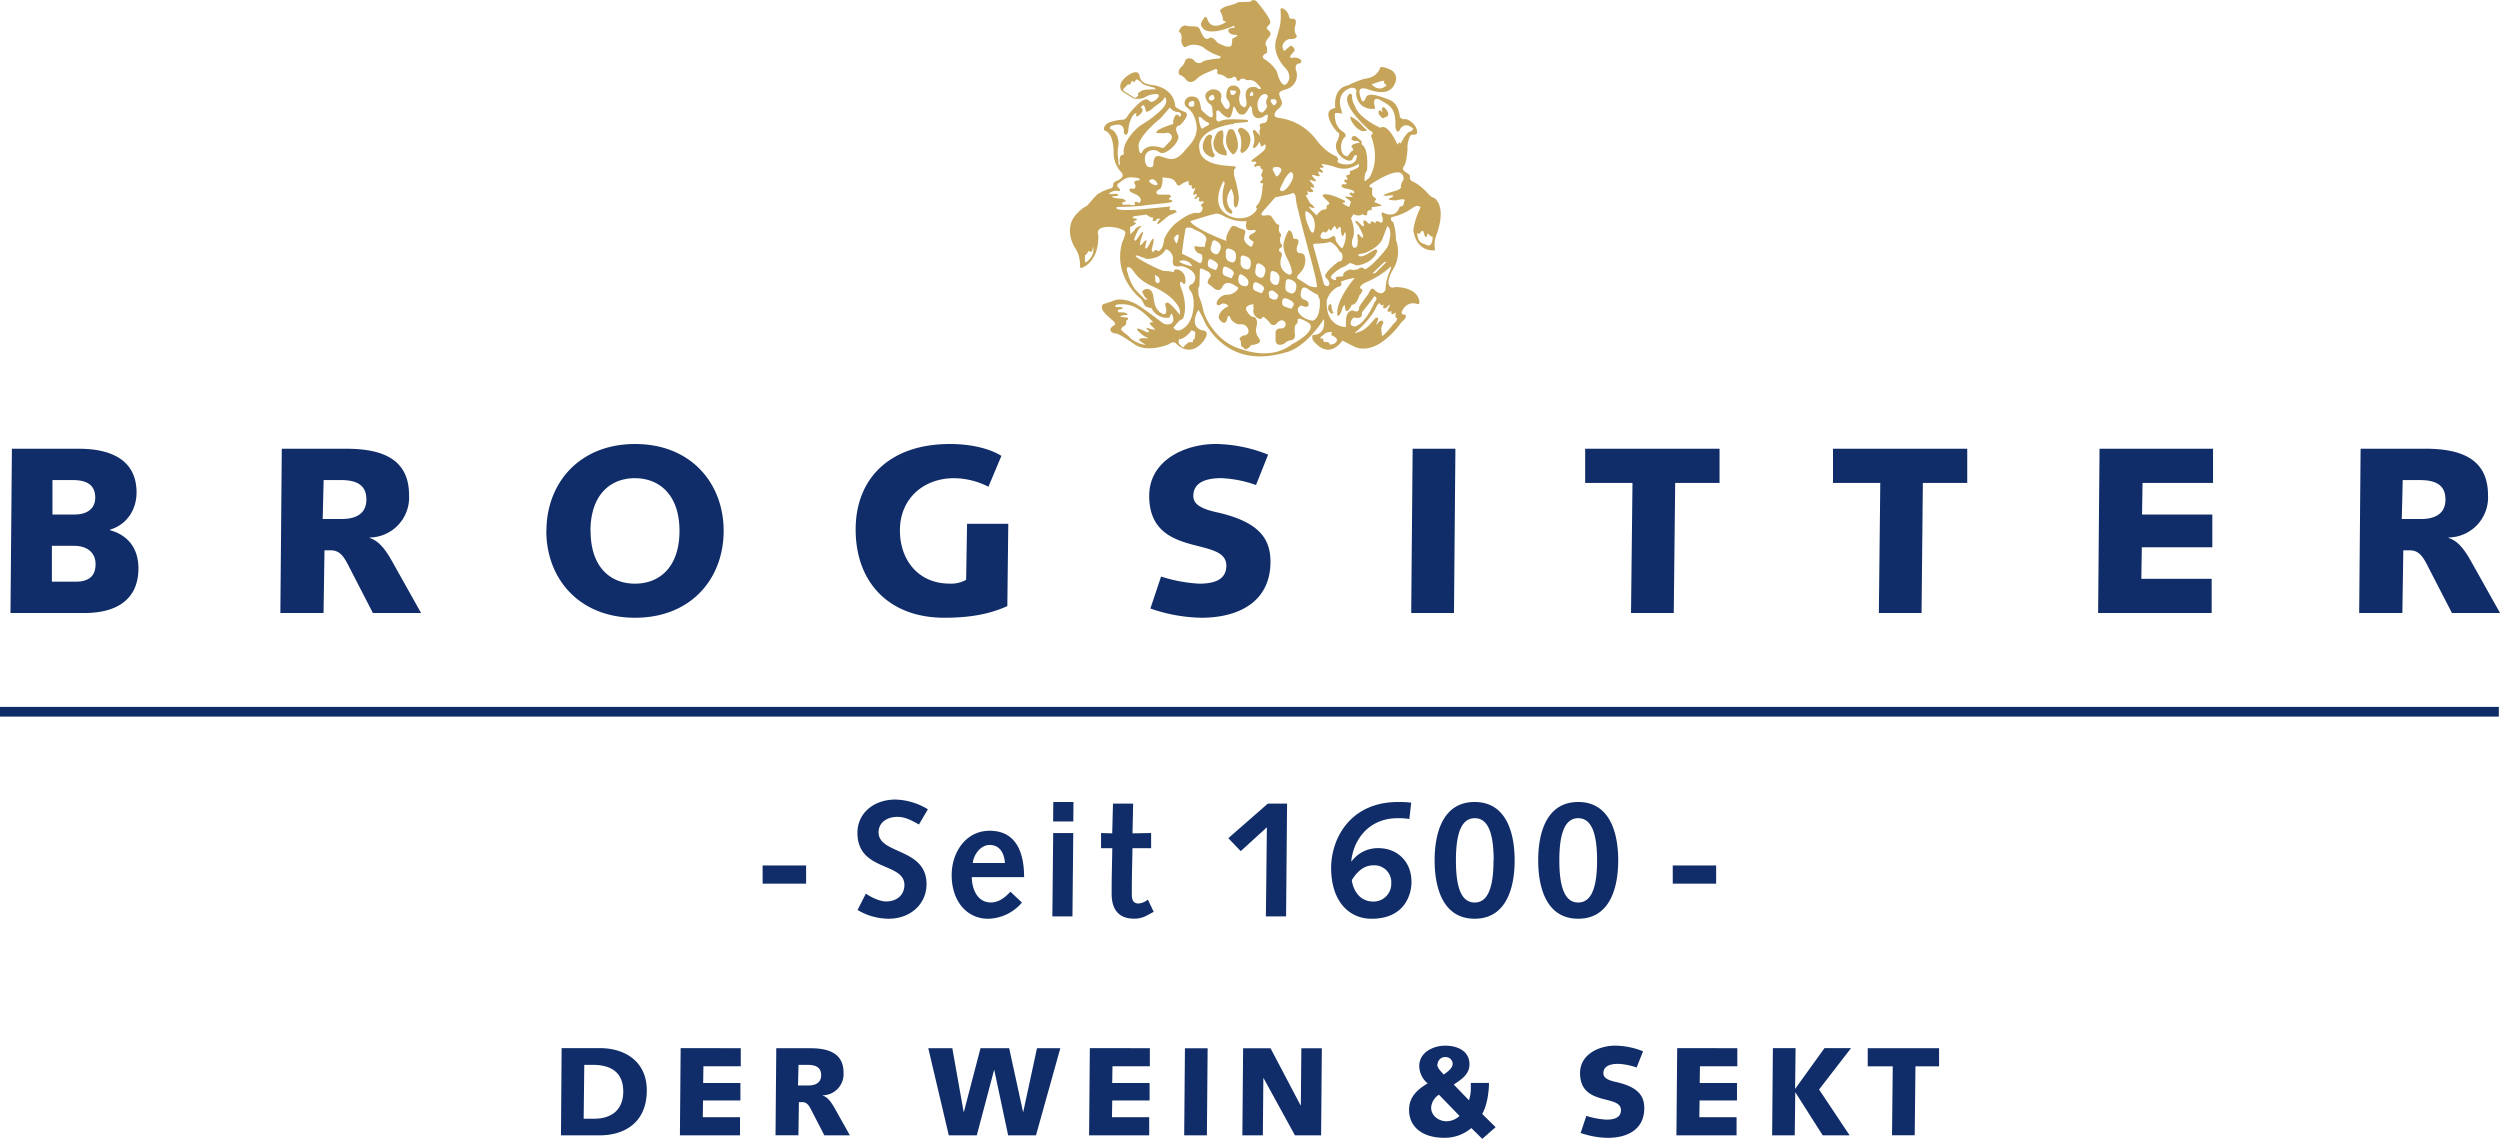 <svg id="Ebene_1" data-name="Ebene 1" xmlns="http://www.w3.org/2000/svg" viewBox="0 0 770.99 351.21"><defs><style>.cls-1{fill:#102d69;}.cls-2{fill:none;stroke:#102d69;stroke-width:3px;}.cls-3{fill:#c6a55a;}</style></defs><title>Brogsitter_Logo</title><path class="cls-1" d="M178,357.13h12c7.14,0,14.47-3.57,14.47-13.89,0-8.73-6.56-13-14.47-13H178.2L178,357.13h0Zm7.18-21.73h2.68c5.16,0,9.35,2,9.35,8.19,0,5.59-3.49,8.42-9,8.42H185l0.19-16.61h0Zm29.49,21.73h18.55v-5.59H221.74l0.08-5.16h11.52V341H221.85l0.08-5.16h11.52v-5.59H214.91l-0.23,26.85h0Zm36.71-10.24h1c1.55,0,2.21,1.16,3,2.79l3.84,7.45h7.88l-4.7-8.38c-1-1.75-2.13-3.41-3.69-3.88v-0.08a6.54,6.54,0,0,0,6.44-6.95c0-6.09-4.7-7.57-10.28-7.57H244.4l-0.23,26.85h7.06l0.15-10.24h0Zm-0.12-11.49h2.83c2.79,0,4.15,1,4.15,3.18,0,2.72-2.33,3.18-4,3.18h-3.14l0.16-6.36h0Zm46.33,21.73h8.65l5.32-20.1h0.08l4.27,20.1h8.58L332,330.27H324.8l-4.23,19.63H320.5l-4.27-19.63h-8.85l-5.12,19.63h-0.08l-3.49-19.63h-7.41l6.32,26.85h0Zm43.27,0h18.55v-5.59H347.93l0.08-5.16h11.52V341H348l0.08-5.16h11.53v-5.59H341.1l-0.23,26.85h0Zm29.34,0h7l0.23-26.85h-7l-0.23,26.85h0Zm17.93,0h6.33l0.15-17.62h0.08l9.66,17.62h8.07l0.23-26.85h-6.32l-0.16,17.62H406.1l-9.27-17.62h-8.46l-0.23,26.85h0Zm74,1.09,4.11-3.61-4.15-4.08c1.51-2.52,2.1-6.79,2.1-9.55h-5.59v2a12,12,0,0,1-.58,3.34l-4.69-4.85c2.37-1.59,4.85-3.14,4.85-6.25,0-4-3.53-5.74-7.49-5.74-3.53,0-8,1.94-8,6.32a7.09,7.09,0,0,0,2.6,5.32c-4.19,2.45-5.74,4.93-5.74,8.23,0,4.89,3.8,8.54,10.83,8.54a12.63,12.63,0,0,0,8.38-3l3.34,3.3h0Zm-7-7.1a5.91,5.91,0,0,1-4.07,1.67c-2.37,0-4.7-1.71-4.7-4.19a5.09,5.09,0,0,1,2.41-4l6.36,6.56h0Zm-6.79-15.83a2.31,2.31,0,0,1,2.48-2.29A2.12,2.12,0,0,1,453,335c0,1.55-1.78,2.68-2.76,3.38-0.74-.85-2-1.94-2-3.14h0Zm44.12,21.11a26.64,26.64,0,0,0,8.34,1.51c6,0,11.29-2.52,11.29-9.16,0-3.76-1.86-6.52-8.73-8.07-3.1-.66-3.88-1.59-3.88-2.68,0-1.71,1.24-2.91,4.58-2.91a19.27,19.27,0,0,1,5.66,1.13l2-5a23.8,23.8,0,0,0-8.54-1.75c-5.08,0-10.9,2.68-10.9,8.46,0,5.2,3.18,6.83,6.32,7.76s6.29,1.17,6.29,3.65-2.29,2.95-4.46,2.95a24.49,24.49,0,0,1-6.21-1.16l-1.75,5.24h0ZM522,357.13h18.55v-5.59H529.07l0.08-5.16h11.53V341H529.18l0.08-5.16h11.52v-5.59H522.24L522,357.13h0Zm29.49,0h7l0.16-13.19h0.08l8.38,13.19h8.3L566,343l9.86-12.77h-8.19l-9,12.5H558.6l0.15-12.5h-7l-0.23,26.85h0ZM581,335.86h7.72l-0.23,21.26h7l0.23-21.26H603v-5.59H581v5.59h0Z" transform="translate(-5 -7)"/><path class="cls-1" d="M8.23,196.05H31.07c10,0,16.62-4.25,16.62-13.76,0-6-3-10.17-8.78-11.79v-0.15c5.2-1.54,8.2-6.15,8.2-11.49,0-10.1-8-13.47-17.79-13.47H8.67L8.23,196.05h0ZM21,175.33h6.88c3.88,0,6.59,2,6.59,5.64,0,3.88-2.27,5.42-6.22,5.42H21V175.33h0Zm0.15-20.28h6.22c3.66,0,7,1,7,5.42,0,3.08-2.12,5.2-6.37,5.2H21.18V155.06h0Zm83.89,21.67h2c2.93,0,4.17,2.2,5.71,5.27L120,196.05h14.86L126,180.24c-1.83-3.29-4-6.44-7-7.32v-0.15a12.35,12.35,0,0,0,12.15-13.1c0-11.49-8.86-14.28-19.4-14.28H91.9l-0.44,50.66h13.32l0.29-19.33h0Zm-0.22-21.67h5.34c5.27,0,7.83,1.83,7.83,6,0,5.12-4.39,6-7.54,6h-5.93l0.29-12h0Zm82.28,15.67c0-11.13,6.15-16.25,13.69-16.25s13.76,5.12,13.76,16.25S208.44,187,200.83,187s-13.69-5.12-13.69-16.25h0Zm-13.62,0c0,14.71,10.1,26.79,27.38,26.79s27.31-12.08,27.31-26.79-10.1-26.79-27.31-26.79S173.52,156,173.52,170.72h0ZM316,168.53H303.24l-0.29,17.28a9.38,9.38,0,0,1-5.12,1.17c-9.59,0-15.3-7.25-15.3-16.4,0-9.74,7.17-16.11,16.76-16.11a23.89,23.89,0,0,1,10.54,2.64l4-9.52c-3.37-2.12-9-3.66-15.89-3.66-18.45,0-29.06,10.54-29.06,26.35,0,16.4,10.32,27.23,27.38,27.23,6.74,0,13.25-.8,19.4-3.59l0.29-25.4h0Zm43.77,26.13a50.22,50.22,0,0,0,15.74,2.85c11.27,0,21.3-4.76,21.3-17.28,0-7.1-3.51-12.3-16.47-15.23-5.86-1.24-7.32-3-7.32-5.05,0-3.22,2.34-5.49,8.64-5.49a36.3,36.3,0,0,1,10.69,2.12l3.73-9.37a44.88,44.88,0,0,0-16.1-3.29c-9.59,0-20.57,5.05-20.57,16,0,9.81,6,12.88,11.93,14.64s11.86,2.2,11.86,6.88-4.32,5.56-8.42,5.56a46.11,46.11,0,0,1-11.71-2.2l-3.3,9.88h0Zm80.45,1.39h13.18l0.44-50.66H440.65l-0.44,50.66h0Zm53.66-40.12h14.57L508,196.05h13.18l0.44-40.12H535.3V145.39H493.86v10.54h0Zm76.42,0h14.57l-0.44,40.12H597.6L598,155.94h13.69V145.39H570.29v10.54h0Zm81.77,40.12h35V185.51H665.38l0.15-9.74h21.74v-10.1H665.6l0.15-9.74h21.74V145.39h-35l-0.44,50.66h0Zm94.14-19.33h2c2.93,0,4.17,2.2,5.71,5.27l7.25,14.05H776l-8.86-15.81c-1.83-3.29-4-6.44-7-7.32v-0.15a12.35,12.35,0,0,0,12.15-13.1c0-11.49-8.86-14.28-19.4-14.28H733l-0.44,50.66h13.32l0.29-19.33h0ZM746,155.06h5.34c5.27,0,7.83,1.83,7.83,6,0,5.12-4.39,6-7.54,6h-5.93l0.29-12h0Z" transform="translate(-5 -7)"/><path class="cls-1" d="M240.19,279.52H253.6v-5.61H240.19v5.61h0Zm29.28,8.11a18.77,18.77,0,0,0,9.59,2.7c6.84,0,11.68-4.64,11.68-10.66,0-11.28-14.79-9.08-14.79-16,0-3.16,2.81-4.75,5.77-4.75,2.55,0,4.54,1.17,6.68,2.35l2.75-4.69a20.19,20.19,0,0,0-9.94-3c-7.09,0-11.78,4.48-11.78,10.25,0,12,14.44,9,14.49,16.07,0,2.81-2,5.1-5.67,5.1-1.94,0-4.59-1.28-6.22-2.4l-2.55,5h0Zm51.36-10.1c0-9-3.36-14.33-10.61-14.33-7.5,0-11.73,6.83-11.73,13.67,0,8.06,4.69,13.47,11.22,13.47a14,14,0,0,0,10.45-5L316.61,282c-1.58,1.68-3.52,3.32-6,3.32-4.29,0-5.87-4.29-5.92-7.81h16.12ZM305,273.15c0.26-2.55,2.4-5.57,5.21-5.57,3.27,0,4.54,2.81,4.7,5.57H305Zm24.52,16.47h6.22l0.25-25.7H329.8l-0.26,25.7h0Zm0.23-29.28H336l0.05-6h-6.22l-0.05,6h0ZM359,284.42a5.13,5.13,0,0,1-2.86,1.22c-1.53,0-2.09-1-2.09-2.71,0-1.89,0-4.24.05-6.79l0.15-7.55H360v-4.69l-5.74.1,0.2-9.18h-6.22L348,264l-3.44-.1v4.69h3.47l-0.15,7.86c-0.05,2.25-.05,5-0.05,6.17,0,5.46,2.7,7.7,7,7.7a7.85,7.85,0,0,0,3.88-1l2.09-1.12L359,284.42h0Zm36.4,5.2h6.22l0.31-34.79H396l-12.19,10.66,3.83,4,8.06-7.35-0.31,27.49h0Zm44.78-35.09a34.06,34.06,0,0,0-4-.2c-14.9,0-20.66,11.43-20.66,20.3,0,10.51,5.66,15.71,12.44,15.71,10.41,0,12.34-7.7,12.34-11.32,0-6.48-4.54-10.45-10.15-10.45a10,10,0,0,0-8.32,4.08l-0.1-.1c0.61-6.17,5.05-13.22,14.34-13.22a18,18,0,0,1,3.57.26l0.56-5h0Zm-11.58,19.33a5.2,5.2,0,0,1,5.46,5.46,5.47,5.47,0,0,1-5.51,5.72c-5.61,0-6.64-5.92-6.64-6.64,1.94-3.11,4.08-4.54,6.69-4.54h0Zm43.51-1.53c0-8.62-2.65-18-12.34-18s-12.34,9.38-12.34,18,2.65,18,12.34,18,12.34-9.38,12.34-18h0Zm-6.52,0c0,8.62-1.84,13-5.82,13S454,281,454,272.33s1.84-13,5.82-13,5.82,4.39,5.82,13h0Zm38.46,0c0-8.62-2.65-18-12.34-18s-12.34,9.38-12.34,18,2.65,18,12.34,18,12.34-9.38,12.34-18h0Zm-6.52,0c0,8.62-1.84,13-5.82,13s-5.82-4.39-5.82-13,1.84-13,5.82-13,5.82,4.39,5.82,13h0Zm23.31,7.19h13.41v-5.61H520.87v5.61h0Z" transform="translate(-5 -7)"/><line class="cls-2" y1="219.5" x2="770.63" y2="219.5"/><path class="cls-3" d="M379,55.55s-4.92-1.08-2.33-5.93c0.43-.75,1.59-1.82,2.16-0.54a10,10,0,0,0-.28,1.52c0,0.57.23,3.16,1,4,0.33,0.31-.39.94-0.39,0.94H379Z" transform="translate(-5 -7)"/><path class="cls-3" d="M383.31,54.93s-4.46.13-4.07-4.29c0.15-.38.78-3.73,2.89-3.38A7.24,7.24,0,0,1,382.2,50a5.3,5.3,0,0,0,.95,3.45,4.33,4.33,0,0,1,.16,1.5h0Z" transform="translate(-5 -7)"/><path class="cls-3" d="M385.16,54.54s-3.6-2.63-1.3-7.41a1.14,1.14,0,0,1,1.86.52c0.77,1.43,1.32,4.11.94,5.18s-1.1,2-1.49,1.71h0Z" transform="translate(-5 -7)"/><path class="cls-3" d="M387.5,53.53s1-3.49-.62-5.94a0.87,0.87,0,0,1,1.17-1.11c1,0.31,3.8,2.22,2,5.85-0.58,1.15-1.87,2-2.11,1.83a0.82,0.82,0,0,1-.39-0.63h0Z" transform="translate(-5 -7)"/><path class="cls-3" d="M421.45,42.9a12,12,0,0,1,3.67,2.8c1.4,1.72,2.14,1.46.51,1.72s-4.3-2.8-4.19-4.52h0Z" transform="translate(-5 -7)"/><path class="cls-3" d="M430.22,42.17s-0.37-1.35.47-1.06c0.39,0.23,1.08.78,0.46-.1,0-.85.39-1.4,1.17-0.46s1.37,2.2,0,2.54l-0.76.43a3,3,0,0,1-1.3-1.36h0Z" transform="translate(-5 -7)"/><path class="cls-3" d="M415.59,101s0.07,2.06.65,2.35a0.54,0.54,0,0,1-1,.06l-0.61-.91s-0.29-1.5.71-1.72l0.3,0.23h0Z" transform="translate(-5 -7)"/><path class="cls-3" d="M447.21,68s-0.7,0-2.09-1.57A15.8,15.8,0,0,0,441,63.1a1.5,1.5,0,0,1-1.21-1.17,2.07,2.07,0,0,0-.09-1c-0.87-.74-2.74-1.39-1.75-2.64s1.14-5.76,1.14-5.76c-0.22-.44.48-4.22,1.44-4A1.86,1.86,0,0,0,442,48.2c0.4-2.41-2.58-4.59-3.67-4.46a1.73,1.73,0,0,1-1.61-.61s-0.22-4.22-3.24-5.36-6.55-2.47-7.25-.68-1.3,1.65-1.91-1.13,2.52-1.41,3.08-1.24,5.32,2,7.32-1.11c2.21-3.47-.62-5-0.92-5.14s-2.87-1.26-3.13-.61c-1.17,2.93-3.48,3.22-4.87,3.44a29.17,29.17,0,0,0-5,2c-5,1-4,6.92-4,6.92l-0.91.35c-3.22,1.13.83,6.79,1.78,7.27s-0.45,3-.45,3c-1.4,3.67,4.1,7.05,4.89,5.18s1.92-1.48,1,.39-4.4,1.35-5.26.78,0.13-1-.13-1.09a1.71,1.71,0,0,1-.43-0.83s-3.22-.92-6.4-5.23a17.18,17.18,0,0,0-11.26-6.65c-3.09-.3-0.65-2.61-0.65-2.61s1.87-1.22,1.26-2.7c-1-2.4-1.3-2.74,1.3-3.52a4.5,4.5,0,0,0,3.21-5.75c-0.8-2.48,1.33-2.28,1.33-2.28,1-1.32-1.45-2-2.32-1.72s-1-.52-0.7-0.78a13.68,13.68,0,0,0,1.06-1.23c0.54-.28-0.54-2.25-1.45-1.46A17,17,0,0,1,401,22.72c-1.52-2.26,1.18-3.83,1.87-3.7s2.65-.26,1.86-1.26a3.49,3.49,0,0,1-.33-2.7c0.78-2.35-.57-2.26-0.57-2.26a1.52,1.52,0,0,1-1.22-.3,3.66,3.66,0,0,0-1.09-2.26c-1.09-1.17-1.65-.48-1.65-0.48a19.64,19.64,0,0,1,0,4.31s0,0.78-1.28,5c-1.47,4.76,2.8,8.89,2.8,8.89s2,2,.94,4.05C400.58,35.49,399,29.9,399,29.9c-0.09-1.44-2.4-3.66-4-4.63s0.78-2,.78-2l-0.06-1.81c-1-1-.1-2.09.52-2.87s1-1.48-.17-2.35,0.57-1.31.69-2.35-2.78-4.78-4-6.18a1.32,1.32,0,0,0-2.18-.17l-3.87.13c-0.3.52-3.48,1.26-3.48,1.26s-2.31.82-1.92,1.52a7.08,7.08,0,0,1,.87,2.61c0,0.65,1.13.61,1.13,0.61-5.4,3.49-6.09-1.27-6.09-1.27l-0.84-.13-0.2.57c-1.22,1.52-.7,2.09-0.7,2.09,1.52,4,10.1,0,10.1,0l0.13,0.48s0.74,0-1,.26-0.74,2.09,1.08,2.07,0,0.8,0,.8c-1.13.61-.61,0.21-0.91,2.13s-4.45-.53-4.45-0.53-1.47-2.17-2.6-1.34-2.14-1-2.74-2.61-2.66-.78-4.18-1.26-2.7,1.87-2.18,2,0.83,1.7.61,2.22,0.48,2.91,1.43,2.3c2.29-1.46,5.13,0,5.13,0a14.62,14.62,0,0,0,4.91,2.73c1.43,0.45.1,0.86,0.1,0.86a24.13,24.13,0,0,0-4.74.78,1.82,1.82,0,0,1-2.77,0c-1.29-1.54-2.85-.6-2.89-0.06a4.81,4.81,0,0,1-.85,1.56c-2,1.77-.85,2.78-0.85,2.78a4.2,4.2,0,0,1,2,1.48c1.27,1.6,3,0,3,0,1.52-1.61,3.57-2.18,5.33-3s1.24,0.54,1.24.54a0.68,0.68,0,0,0,.61.8,3.84,3.84,0,0,1,2.35,1.16s1.35,0.26,1.72-.15a0.74,0.74,0,0,1,1.29.5c0,0.78,1,.35,1,0.35,0.35-1,1.82-.3,1.82-0.3s-0.38.3,1.07,0.23,2.06,0.67,3,1.68,0.59,1,.59,1l-0.67.09a1.68,1.68,0,0,0-1.44-.65c-2.49-.1-2.83,1.83-2.41,3.85s-0.42,2.41-.42,2.41c-2.37-.48-1.61-3.7-1.61-3.7a2.06,2.06,0,0,0-2-3c-2.22,0-2.26,3.35-2,3.87s1.52,1.65.7,3-2-1.26-2-1.26a1.85,1.85,0,0,1-.44-1.61c0.78-2.26-1.87-3.31-3.26-2.65C375,36.22,377.94,39,377.94,39c1.26,0.48.87,2.31,1,2.57,0.35,1.48-.3,1.61-0.3,1.61-0.87.13-3.18-2.35-3.18-2.35-0.22-1.24-.44-3.44-1.74-3.87-3-1-4.18,1.91-2.83,3a9.79,9.79,0,0,1,1.9,2c3.42,6.46-1,9.73-2.29,11.34-3.09,3.94-5,2.7-7.57,1.92s-2.09,2.52-2.35,3-2.13.87-2.45-1.53c-0.5-3.72,3-3.78,4.06-3s1.64,0.61,2.74,0c2.53-1.51,3.91-4,3.39-5-1.61-3,.5-3,0.5-3,3.5-3.42,1.8-4.06,1.8-4.06-3.39-1.39-3.17-1.92-3.17-1.92-0.39-4.35-4.18-6.18-7.21-6.51s-3.58-1.71-3.8-2.8c-0.44-2.65-4.12.05-5,1.09-1.83,2-.48,3.61-0.48,3.61l3.57,2.26c3.18,0.52,3.61-.74,5.37-1.14,3.48-.79,2.34.79,2,1.14s-1.78,1.7-2.58.68c-1.55-2-6.38,4.41-6.38,4.41-0.91,1.78-1.57,1.39-2.61,1.52a19.83,19.83,0,0,0-2.52.56c-2.22.48-2.87,2.48-2,2.79,2.83,1,2.63,6.85,2.63,6.85a8.5,8.5,0,0,0,2.28,5.86c1.73,1.78-1.51,2.83-1.69,2.92a1.59,1.59,0,0,0-.74.78,1.38,1.38,0,0,1-.43,1.26,15.16,15.16,0,0,0-4.49,2c-0.79.72-3.09,3.44-3.09,3.44a10,10,0,0,0-2.74,2c-5.16,4.82-1,11-1,11a9.24,9.24,0,0,1,1.48,6l0.57,0.22c5.88-2.52,5.09-10.31,5.09-10.31s-0.83-1.91,2.09-2.3,5.74,0.78,6.18,1.35-0.87,3.35-.87,3.35c-3,10.48,5.53,17.23,5.53,17.23,0.39,0.08,1.23,2,1.59,2.42a3.35,3.35,0,0,0,1.89.58,5.34,5.34,0,0,0,5.59,3,1.91,1.91,0,0,1,.71-1.27c1.7,3.93-1.87,3.47-2.48,3.12s-2.91-2.3-7.27-5.26-7.48-2.18-8.27-1.83-3.22,1.11-3.22,1.11c-1.35,1.55,1.57,3.72,3,5s0.35,1.51.35,1.51c-2.35,1.6-.13,2.54.48,2.49s2,0.65,5.92,3.36,10.56,0.08,10.76-.16,1.37-.76,1.89-0.23c3,3.07,6.27,2.51,8.65-.69s-0.42-3.25-.42-3.25c-4.27-1.22-1.37-6.28-1.13-6.26a38.92,38.92,0,0,1,2.18,4.35c7.68,12.35,18.84,10.44,25.1,8.61s11.34-10.18,11.34-10.18c0.73,5.3-3.42,4.91-3.42,4.91-0.63,1.41.87,2.54,0.87,2.54,4.65,4.92,8.27-.81,8.27-0.81l3.51,1.79c7.35,3.5,14.73-7.48,14.73-7.48,2.45-2,.76-2.37.76-2.37s-1.65.09,0-2a3.47,3.47,0,0,1,3.91-1.26s1.26,0.61.7-1.39c-1-3.61-6.7-4-7.7-3.7-1.2.42-3-.92-0.26-5.57A10.36,10.36,0,0,0,435.5,81a17.79,17.79,0,0,0-.84-5.53,1,1,0,0,1-.55-1.5,16.78,16.78,0,0,0,6.1-2.55c2.22-1.78,2.87-.41,2.87-0.41a22.68,22.68,0,0,0-2.22,6.94c1.05,7.2,6.74,6.22,6.74,6.22a8,8,0,0,1,.32-4.51c3.5-9.52-.71-11.67-0.71-11.67h0ZM429.55,32.48l1.29-.44,1.13-.17c-0.56.81,0.67,1.37,0.67,1.37C430.29,35.73,428,33,428,33l1.57-.54h0ZM372.1,39.86c-0.43-.16-0.7-0.43-0.43-1.19a1.47,1.47,0,0,1,1.56-.43c0.1,0.43.43,2-1.13,1.61h0Zm-10.81-5.31c-0.4,0-3.94,0-4.18.47,0,0-1.82.83-1,1.32l-0.78.78h-0.55l-3.35-2.18V34.38a9.76,9.76,0,0,0,1.4-1.4s0.75,0.46,1-.55,0.94,0,.94,0l0.62-.93s0.48-.14,1.72,1.09c0,0,0,.54,3.74,1.4,0.28,0.12.79,0.58,0.39,0.55h0ZM340.06,87.84H339.6V85.76a2.2,2.2,0,0,0,.94-1.17c0.06-.6,1.17.83,1.4-0.65s0.23-.39.23-0.39,0.51,2.23-2.12,4.29h0Zm19.74,20.62s-2.52-1.09-.46.62c0,0,.07.78-1.1,0.16s-3.95-1.79-1.8.26,2.67,1.34,2.52,1.86c0,0-5.31-.56-0.85,1.79,0.91,0.48-3.31-.18-5.07-2.51,0,0-1.52-1.15-1.72-1.4s-1.38-.82.55-1.79a1.4,1.4,0,0,0,.39-1.49s1.63-.91-0.16-1.07-2.69-.46.55-0.78c0,0,.35-0.94-2.6-0.78,0,0-1-.78.44-0.94s0.57-.86-0.65-0.68-1.37-.88.6-0.88,5.16-.24,10.24,5.63c0,0-2.22-.49-0.33,1.24s-0.2.67-.55,0.78h0Zm62-56.12s1.16,1,0,1.31c-0.24.25-1.18,1.52-1.18,1.52s-1.57.15-1.95-1.89,0.54-3.78,1.32-4.18a1.46,1.46,0,0,0-.82-1.46c-0.9-.59-2.75-2.12-2.46-5.73a3.26,3.26,0,0,1,2.11.23,5,5,0,0,0-.13-1.16s-2.2-5.25,3-6.92c0.41,0,2.05-.05,1.52,1.63,0,0.91.58,5.18,5.7,4.89a1.4,1.4,0,0,0-.13-1.33c0.05-.53-0.39-2.79,2.18-1.23s4.66,2.2,4.37,8.3a3.38,3.38,0,0,0,.62,1.26s0.4,0.3,1-1c0.87-1.16,2.25-1.33,3.88.06a1.26,1.26,0,0,1-1.05.94c-0.67.25-1.64,1.4-2.79,3.68,0,0.06-.72-0.92-0.84.39l-0.4-.5s-2.73-6.3-5.07-4.74c0,0-6.77-3-7.84-6.78a5.17,5.17,0,0,1-.85-3.26s-0.77-1.41-1.54.75c-0.14,1.17.26,4.1,7,10.15,0.39,0.26,1.54.43,0.32,1.56,0.13,0.31,3.07,7.1-.49,13,0,0-1.46,1.29-1.46,1s-0.15-2.33.75-3.19c0-.55.71-6.64-1.63-8.12-0.13-.23.37-1-0.78-1.56-0.26-.38-2-2.1-2.41,0,1.14,0.77.88,0.46,2,.49l0.62,0.62s-2.68.09-2.57,1.24h0ZM408,65.92s1.6,0.73,2,.09a1.53,1.53,0,0,0-.78-0.94s-0.23-.68.71-0.16c0.27,0,.61-0.42-0.25-1.35s-1-1.16-.37-1,2.56,1,.84-0.72c0,0-1.46-1.34.55-.68s1.07-.49,1.07-0.49-0.62-1.07.17-.68,1.61,0.32.62-.55-0.2-.66.23-0.72,0.62-.26-0.06-0.84l-0.16-.13V57.57a17.25,17.25,0,0,1,3.67.78c1.85,0.63,4,1.45,7.74-.78,0,0,.63.67-0.54,1.31s-2.42.87-2.19,1.2a0.53,0.53,0,0,1-.15.78c-0.17,0-1.34.13-.78,0.85,0.49,0.14.19,1.2-.33,0.55,0,0-1,.42.09,1.11,0.23,0.16.61,0.57-.49,0.45s-1.4,1,.52,1.34,3.08,0.9,2.31,1.49c-0.28,0-1.37-.82-1.15.29,0.46,0.36,1,.78,1,0.78a14.24,14.24,0,0,1-1.88-.07c-0.53-.1-0.9-0.06.09,0.62s1.47,1.14.85,1.56a1.53,1.53,0,0,1-.17.9c-0.23.27-2.21-.94-2.17-1.23,0,0,1.06.17,0.78-.55-0.16-.13-5.16-2.67-6.78-1.9-0.52.25,1.32,1.84,1.32,1.84s1.48,1.18-.06,1.33L414,71.55a2.73,2.73,0,0,0-2.18.94,1.81,1.81,0,0,0-.67,1c-0.34-.32-2.6-2.43-2.52-2.75a7.31,7.31,0,0,0,1.63.45c0.32,0-.34-1-1.17-1.4l-0.78-1.4-0.68-1.17s1.4,0,.29-1.33h0Zm19.83,18.73c-1.55,1-3.59,2.11-4,.84a17.44,17.44,0,0,1,1.73-.39c1-.17,5.45-2.25,6-5.13,0.23-.39,1.27-3.22,1.27-3.22s1.86,0.55.29,5.95c-0.6,1.47-5.48,6.85-7.18,7.35-0.29,0-.61-1.2-2.18,0-0.52,0-1.51.46-2.15,0,0,0-2.6.56-2.37,2-0.12.29-1.1,0.22-1.34,0.23a1.73,1.73,0,0,0-1.1.46s0.91,1-.62.49c-0.56-.39-1.46-0.55.32-2.11a9.64,9.64,0,0,1,3.3-2s1.46-1,1.52-1a4.65,4.65,0,0,1,1.65.62c0.67,0.45,5.68-.7,6.8-4.39-0.23-.45-0.41-0.69-2,0.33h0Zm4.75,3.05-0.68.78-2.73,2.73-0.94.13,3.66-3.53,0.7-.11h0Zm-13.26-8.13c0.39-1,.49-1.34.72-0.28a8.65,8.65,0,0,1-1,4.18c-0.36.4-2.09-2-2.12-2.41s0-1.9-1.4-.94a3.54,3.54,0,0,1-3,.39s-0.76-.67.26-1.79c0.25-.26.71-0.52,0.77,0.05a1.66,1.66,0,0,0,1.19-1.14c0.1-.32.51,0.54,0.51,0.54a1.59,1.59,0,0,0,.7-0.73c0.44-.68.75-1.1,1.09-0.11s0.87-.32.87-0.32,0.85-.14.57,1c0.11,0.79.45,2.56,0.83,1.55h0ZM407.73,72.1c2.6,1,2.72,3.55,2.79,4.58-0.38,4.23-1.78.62-1.78,0.62a27.54,27.54,0,0,1-1-2.73c-0.16-.72-0.25-2.58,0-2.47h0Zm-3.19-4.76a22.39,22.39,0,0,0,1,5.15c0,0.58,2.92,11.5,2.92,11.5s3.18,11.15,2.6,11.58a6.63,6.63,0,0,1-2.34-.39S405.48,93,405.32,93s-0.63-.44.11-1.28,2.9-2.73,1.83-6.1a2.19,2.19,0,0,0-1.63-.58c-0.25,0-1-.49-0.64-1.89,0.16-.61,1.1-2.15-0.23-2.48-0.29,0-1,.06-1-0.51s-0.53-2.37-1.38-2.08a12.83,12.83,0,0,0-1.27,3c0,0.23-1.08,1.94.94,5.83,0.23,0.26,2.71,5.48.28,4.71-0.73-.39-3.33-1.68-2.13-5.46a1.17,1.17,0,0,0-.65-1.66c-0.24,0,0-.78,0-0.78s1.6-.87.39-1.62a3.52,3.52,0,0,1,0-2.15,0.7,0.7,0,0,0-.23-1.07,2.93,2.93,0,0,1-.16-2.25,0.82,0.82,0,0,0-.78-0.49S397,73.73,397,73.56a3.9,3.9,0,0,0-1.35-.2s-2.87.76-1-1.36,3.61-4.13,3.61-4.13,5.07-1,5.58-1.4a1.88,1.88,0,0,1,.65.87h0ZM403,97.43c-1.07-.36-1.72-0.74-1.59-2.18l0.12-1.44s0.12-1,1.35-.61,2.07,1,1.9,2.33-0.71,2.26-1.78,1.9h0Zm0.85,3.83c-0.68,1-.26,1.15-1.49.69s-2.15-.43-1.9-2.08a0.87,0.87,0,0,1,1.16-.86c1.06,0.4,2.92,1.23,2.23,2.25h0Zm-5.72-6.43a1.88,1.88,0,0,1-1.39-2.17l0.07-1.4a0.7,0.7,0,0,1,1.11-.56A2.17,2.17,0,0,1,399.59,93c-0.11,1.3-.53,2.19-1.43,1.8h0Zm0.91,3.93c-0.43.89-1.32,0.88-2.55,0l-0.25-1.42a1,1,0,0,1,1.56-.56c1,0.79,1.67,1.07,1.24,2h0ZM389.26,90a1.84,1.84,0,0,1-1.66-2l0-1.42a0.77,0.77,0,0,1,1.15-.68c1.15,0.33,2,.84,2,2.16s-0.41,2.26-1.41,2h0ZM390,94.39a1,1,0,0,1-1.33.83,1.93,1.93,0,0,1-1.7-2.51s0.09-1.52,1-1,2.32,1.38,2,2.71h0Zm-1.22-14.57c0.57-2,.18-1.87-1-2.26s-2.44-1.4-3.06-.55-2.08,3.45-1.4,4.29c-0.25,0-10-3.72-11.25-6.08,0,0,7.24-2.34,8.16-2.34a5.33,5.33,0,0,1,2.25.79,12.87,12.87,0,0,0,7,1.55s-1,3,1.15,2.78,1.86,0.12,1.08.83c0,0-2.6.92-1.06,2.09a5.3,5.3,0,0,0,1,.65c-0.14.48-.57,1.71-0.88,1.53s-2.53-1.24-2-3.27h0Zm-4.08,8a1.84,1.84,0,0,1-1.66-2l0-1.42a0.77,0.77,0,0,1,1.15-.68c1.15,0.33,2,.84,2,2.16s-0.41,2.26-1.41,2h0Zm0.65,3.94c-0.65,1.11-.24,1.25-1.43.75s-2.07-.47-1.83-2.27c0,0,.1-1.38,1.12-0.93s2.81,1.34,2.15,2.45h0Zm-5.85-6.52a1.72,1.72,0,0,1-1-2.29l0.35-1.3s0.28-.92,1.28-0.32,1.62,1.28,1.25,2.48-1,2-1.87,1.42h0Zm1,4.08c-0.59,1-.22,1.18-1.3.71s-1.87-.44-1.66-2.15c0,0,.09-1.3,1-0.88s2.54,1.27,1.95,2.31h0Zm-6.88-5.25c0.68,1.35,1.81,1.06,2,1.5s0.43,2.16-.5,2.63c-1.27-.62-2.83-1.63-2.83-1.63l-2.79-1.34c0.62-5.3,1.17-7.87,1.17-7.87a2.45,2.45,0,0,1,2.34.23c1.34,0.78,5.08,1.79,3.74,4.22l-0.16,1.24a8,8,0,0,1-2.08,0c-0.88-.16-1.56-0.34-0.88,1h0Zm-0.94,5L372,89s-3.31-.83-3.29-1.47a3.18,3.18,0,0,1,4,1.57h0ZM391.46,95s0.1-1.3,1.11-.88,2.76,1.26,2.12,2.31-0.25,1.19-1.42.71-2-.44-1.81-2.15h0Zm2-2.44a1.84,1.84,0,0,1-1.29-2.29l0.21-1.4a0.77,0.77,0,0,1,1.26-.47c1.08,0.53,1.79,1.17,1.55,2.46s-0.79,2.15-1.73,1.7h0ZM403,60.14c0.52-.21,1.07.62,0.7,1.87s-2.33,4.48-3.76,3.85a1.1,1.1,0,0,1,0-1.11l1-2a7.7,7.7,0,0,1,2-2.66h0Zm-2.89-.52A3.68,3.68,0,0,1,399,61.31s-0.45.24-.57-0.16a18.91,18.91,0,0,0-1-1.86l0.39-.71s2.41-.5,2.34,1h0Zm-2.28-22a0.79,0.79,0,0,1,.87.87,1.19,1.19,0,0,1-.87,1,3.07,3.07,0,0,1-1-1.45c0-.58,1-0.43,1-0.43h0Zm-4.19-.77c0.23-.29,1.17-1.39,2.17-0.55,0.17,0.18.36,0.44-.16,1.33a2,2,0,0,0,.12,1.89c0.22,0.61-1.24,2.21-1.57,2.22a2.16,2.16,0,0,1-.95-0.56,4.12,4.12,0,0,1,.38-4.33h0Zm-2.62-1.62,0.06,0.16s0.31-.1.38,0.34h0a0.41,0.41,0,0,1,0,.35,2.53,2.53,0,0,1,0,.38,2,2,0,0,1-.42.07h0c-0.29.14-.52,0.15-0.64-0.27a1.66,1.66,0,0,1,.34-0.66,0.67,0.67,0,0,1,.3-0.39h0ZM385.9,35s0.69,0,0,.86a0.88,0.88,0,0,1-1.38.17l-0.17-1.2L385.9,35h0Zm-7.31,3c-0.46,0-.79-0.12-0.78-0.85a1.57,1.57,0,0,1,1.33-.9c0.22,0.33,1,1.51-.55,1.75h0Zm7,7c0.57-.09,4-0.35,4-0.35s1.35-.7-1.22-0.78-5.74-.3-7.27.57a0.77,0.77,0,0,1-1-.78c0-1,0-2.26,0-2.26a0.57,0.57,0,0,1,1-.09c0.65,0.74,2.83,3,3.52,1.44s0.59-3,1-2.88c0.27,0.1,1,2.37,1.95,2.41s1.12,0.29,2-1,0.89-1.77,1.17-1.56a2.21,2.21,0,0,1,.41,1s-0.19,2.22,1.54,2.7a3.14,3.14,0,0,0,2.63-1H396s0,2.14-.81,2.4-2,.13-1.65,1.18a1,1,0,0,1-.13,1.18,4.33,4.33,0,0,0,.26,1.78l-1.57-1.79s-1.08-.43-0.6.92a5.63,5.63,0,0,1,0,3.79c-0.11.22-.26,1.74,1.31-0.13a4.52,4.52,0,0,1,.7-1s0.3,1.66.74,1.4,0.74-.74.91-0.57,0.52,1.13-.83,2.26-2.94,2.27-2.94,2.27-1.33.95,0.5,0.73c0.18-.09,1.15.34,0,0.93-0.25.29,0,1.12,0.75,0.42,0.26,0.06,1.44-.35,1,0.52a10.44,10.44,0,0,0,.87.74L394,60.85s-0.23.29,0.33,0.86a1.06,1.06,0,0,1-.52,1.17c-0.52.3,0.24,0.79,0.58,0.63s-0.05,1-.05,1,0,4.52-1.83,5.92c-0.07.13-.31,0.87,0.22,0.87,0,0-1.48,3.65-6.74,2.92-1.22-.24-8.49-2.18-3.7-11.31,0,0,.67,0,0.18,1.48s-1.26,7.56,2.17,8.52c0.52,0,.5-0.84.09-1.17s-2.7-2.79,0-6.57a10.71,10.71,0,0,1,.8,2.66s-0.3,3.18.52,3.13,1-2.57,1-3.22a40.81,40.81,0,0,0-1.48-6.7l0-1.78s1.31-.83-0.17-1-10.09,0-10.49-5.27c0,0-2-5.79,10.66-7.83h0Zm-10.93-2,0.72,0.16a6.6,6.6,0,0,0,2.18,1.63s0.89,0.37-.16.94a16,16,0,0,0-1.56.94s-0.38.15-.62-0.78a9.13,9.13,0,0,1-.55-2.89h0ZM359.57,62.57c1.47-1,2.34,1,2.34,1V64c-0.58.55-3.16-.9-2.34-1.46h0Zm6.18-22.4s1.44,1.62,2.58,1.33c0,0,1.65.5,0.52,1.56,0,0-1-1.71-1.76.29a3.8,3.8,0,0,0-.26,1.88S361,46.95,361.68,48a12.6,12.6,0,0,0,3.42-.06c0.16,0,2.22.58,0.83,2.51l-2.07,2.17h-0.45s-4.7-1.83-6.25,1.4v0.17h-0.55a4.89,4.89,0,0,1-.39-2.9c0.18-1,2.23-4.26,6.65-7.76l2.88-3.32h0ZM350.4,57.36s-0.34,1.37-.43,0-0.5-3.46-.1-5.16-0.45-4.83-2.4-5.38c0,0-.59-0.8.64-1.12s3.55-.85,3.49,1.93c0,1.17,1.25,1.57,1.4-.78s1.47-5,2.38-4.94c0.37,0-.55,1.26.54,0.92,0,0,1.63-1.17,1.47-1.93s-0.88-.65-0.33-1.1,0.7-.35.7-0.35a4.26,4.26,0,0,1,.57,1.68c0.07,0.88,1.71-.23,2.37-0.91s3-1.86,3.49-3.22c0.07-.18.93,0.77,0.14,2.33-0.59,1.18-2.71,2.92-3.53,3.59-1.79,1.47-4,2.65-4.62,3.17s-5.2,4.66-4.58,8.21l-0.23.49s-1.42-.37-1,2.59h0Zm-2.15,10.13a2.13,2.13,0,0,0,1.66-.32s-0.07-.42-0.95-0.39-2.77.36-1.47-.44a3.41,3.41,0,0,1,2.65-.41c0.74,0-.15-1.25-0.49-1.23a1.85,1.85,0,0,1,0-.95,5,5,0,0,1,.6-0.41s1.8-1.64,3.24-1.64,3.63,0.18,2.86.92c0,0-2.15-.08-1.36,1.13,0.46,0.7,0,2-1,1.31,0,0-2,.48.76,1.65,0.83,0.36,2.29,1.05,2,2.23s-0.94.34-.94,0.34-1.26-.25-0.78.62c0,0,.14.77-2,0.16,0,0-2,.32-2-0.23s1-.61,1.18-0.78-0.73-.77-1.52-0.8-3.32-.2-2.49-0.77h0Zm1.27,3.35s6.46-.13,8.13-0.44,8.09-.76,8.71-1.12-0.51-.85-0.84-0.68V68.1s1.32-.45,0-1.07h-3.31s-1.6-.69.5-1.74c0.72-.36,1-3.43.72-3.59l2.18,0.24a3,3,0,0,1,2.28,1.81c0.42,1.1,1.74-.15,1.74-0.15s1.8-1,2-.63c0,0-.32,1.29.46,1.17s0.38,0.78.38,0.78,0.48,0.62.88,0.16,0.28,0.18,0,.74-0.85,1.75.54,1c0,0,.58.21-0.23,1s0.31,0.65.62,0.14,0.77,0.16.55,0.33-0.12,1,.48.85,1.31,0.07.71,0.47-1,1-.19,1.16c0,0,.36,2.13-1.73,1.89s-5.43,2.35-6.77,3.43A14.35,14.35,0,0,0,364,80.77s-0.12,3.33-1.91,3.72c0,0-.7-1.11-1.46.39l-0.5-.7,0.57-2.32s0.33-2.11-.45-0.94-1.54,3.33-2.11,2.57l0.23-1.33s0.77-2-.72-0.45c0,0-1.3,1.76-1.07.33a16,16,0,0,1,1-3.23s-0.14-.83-1.19.79-1.3,2.1-1.61,1.16c0,0,1-3,2-3.74s-1.5-.17-1.85.94l-1.33,1.3L353.49,77A7,7,0,0,0,355.25,76c0.32-.42-0.59-0.44-0.59-0.44V75.22s2-.62.29-0.87c0,0-1.5-.09-0.07-0.69l3.74-.49s1.18,1.17,2,.87a1.54,1.54,0,0,1-.16.78c-0.19.32,0.84,0.6,1.11,0s1.46-.43,1.07-0.1-1.33,2-.21,1.22,2.88-2.44,3.27-2.55,2.18-1,2.18-1-0.07-.81-1.38-0.59-0.72-1-.41-1.13c0,0-8.56.85-8.78,0.86s-9.39.86-7.83-.7h0ZM367.31,80s1.17-1.21,1.17-.39a4.55,4.55,0,0,1-.68,2.51s-1-1.49-.66-1.89,0.16-.23.16-0.23h0ZM365,100.33c-1.13-.07-0.43,1.54-0.43,1.54s0.82,3.65-2.23,1.13c0-.48-1.08-0.13-1.63-4.43s-4.51-1.84-3.18-1a2.92,2.92,0,0,0,1,1.43c0.76,0.53-.42.49-0.55,0.29s-2.84-2.88-3.17-3.38a14.94,14.94,0,0,1-2-4.7s-1-2.27.55-1.74c1.33,0.45,1.56,3.43,7.25,5.92s9,6.43,8.19,8.68c0,0-2.72-3.7-3.85-3.77h0Zm-3.84-8.6,1.12,0.73s0.73,1.23.1,1.72a0.4,0.4,0,0,1-.71-0.14L361.36,94l-0.18-2.24h0Zm12.44,18.4c-0.2,1.09,0,1.22-.47,1.57a0.51,0.51,0,0,0-.15.72s-1.53.37-1.49,0a1.44,1.44,0,0,1-.68.78,1.35,1.35,0,0,0-.66.72s-0.4.58-1.12-.52a1.15,1.15,0,0,1-.49-1.36v-0.4a3.23,3.23,0,0,0,1.56-.52,6.74,6.74,0,0,0,1.17-.88c0.92-.74,1-1.49,1.33-1.33s1.21,0.13,1,1.22h0Zm-0.86-15.58s-2,.56-0.54,2.26,1.38,8.3-1.58,10.95c-2.75,2.46-3.73.24-3.73,0.24,0.38-.33,1.69-2.31,2.57-2.5s1.69-4.67,0-9.09c-1.52-3.89.51-2.13,0.52-1.89s1,0.31.46-2.13-3.81-3-3.35-1.43a10.56,10.56,0,0,0-2.89-.39c-1.09.11-8.93-4-9-4.62s3,0.81,3.38.88,4.15,0.07,5.79-2.73c0.45-.77,2.41,1.07,2.36,2.49s-0.46,2.94,2.32,2.51c1.07-.17,6.68,2,3.72,5.44h0Zm31,18.4c-5.18,4.11-11.47,3.53-17.52,1.19s-9.57-8.75-10.14-11.48a22.37,22.37,0,0,0-1.43-4.52l-0.13-2.34a2,2,0,0,0,.39-0.78s0.11-3.82.12-4.74,1.18-.18,2.35.38a1.59,1.59,0,0,1,1,1.56c-1.24,1.41-.88,2.18-0.88,2.18l1.33,1s2,2.3,3.13.08c1.36-2.69,4.35-.09,4.35-0.09,1.65,0.17-.86,2.58-2.68,2.48a3.51,3.51,0,0,0-3.31,2.18c-0.4.91,0.25,1.48,1.22,0.77s2.82,0.49,2,.8c-1.28.48-3.55,2.65-2.34,4.07,2.12,2.49,2.41-1.17,2.41-1.17h0.72c-0.19.68,1.41,2.62,3.13,2.51a2.23,2.23,0,0,1,2.57,2.41,1.47,1.47,0,0,1-1.66,1c-2,1.3-.66.83-0.65,2.37s0.37,0.76,1,1.67S391,113.3,391,113.3s0.28,0.27,1.69-.27,0.91-1.3.11-2.37a3.93,3.93,0,0,1-.3-2.93c0.65-2.53-.78-3-0.78-3s-0.78.37-2.07-1.57c-1.45-2.2,2-2.33,2-2.33a1.1,1.1,0,0,0,0,1.14,2.6,2.6,0,0,0,1.94,3.39c0.54,0.17.69-.56,0.69-0.56,0.48-.3,1.72.95,2.51,2a1.21,1.21,0,0,0,2-.16,4.53,4.53,0,0,1,1.24-.85,1.26,1.26,0,1,1,.06,2.5,1.52,1.52,0,0,0-1.71,1s0,0.42,0,2.49,1.89,1.52,2.38,1.36,1-1.07,2.29-1.18a1.46,1.46,0,0,0,1.34-1.42s-0.44-3,.31-3.48a1.44,1.44,0,0,0,.46-1.5s0.24-1.08,3.74,1.23c1.93,2.6-5.18,6.22-5.18,6.22h0Zm6-7.07a6.82,6.82,0,0,1-2.4-.78c-1.2-.67-3.16-2.46-1.38-3.74a0.65,0.65,0,0,1,.76,0c0.55,0.23,2.19.78,1.79-1-0.11-.54-1.4-1-1.4-1s-1.59-.37-0.73-2.94c0.5-1.48,1.9-.35,1.9-0.35s2.73,1.85,3.19,1.82a2.08,2.08,0,0,0,.4,1.14c0.32,0.22.53,6.21-2.12,6.89h0ZM413.12,94l-3-10.86a1,1,0,0,1,0-.94s4.14-.12,5.07-0.62a6,6,0,0,1,2.83,2.8,2.83,2.83,0,0,0,.78.65s0.91,2.65-1,2.63c-1.68,1.2-4.62,3.91-4.07,4.69a8.51,8.51,0,0,0,.85,1s1.1,1.71-.39,1.89A1.4,1.4,0,0,1,413.12,94h0Zm4.06,18.31c-0.48,1-2.11.94-2.11,0.94s0.08-.91-1.32-0.75c0,0-.86-0.14-0.69-0.77s-0.58-.26-0.58-0.26a0.3,0.3,0,0,1-.13-0.56l1.4-1.17a6.29,6.29,0,0,1,1.85-.39c0.46,0.09-.48.82,0.26,1.17s1.8,0.8,1.33,1.79h0ZM422,105.4a2.54,2.54,0,0,1,.62-0.52s2.75,0.93,2.35-1.5c0,0,3.74-4.61,3.83-5,0.32,0,1.37.45,0.06,1.89,0,0-2.52,6.32-5.92,7.41,0,0-2.44.06-.94-2.28h0Zm11.29-3.54c-0.55.94-.63,1.65,0.78,1.1,0.31-.14-0.65,1.91,1.4.39,0,0-.45,1.73.39,1.79,0,0,.15.72-1.07,1.67,0,0-2.76,3.68-3.62,3.79,0-.77-0.22-2-0.19-2.44a5.79,5.79,0,0,1,.59-1.46s0.28-1.41-1.24-.55c0,0-1.16,1.43-.94.88s1.38-2.44-.15-2l-2.12,2.38a13.38,13.38,0,0,1-1.83,1.43c-0.68.37-2.91,1.18-2.46,0.81,1.79-1.46,5.31-4.84,6.92-8.58l0.66-.68s0.65,1.42,1.33.39l-0.22,1.07s0.44,0.73,1.34-.28,1-.66.45,0.28h0Zm0-10.51a15.3,15.3,0,0,0-1,4.94s-0.91,2.68-3.67-.16c0,0-.79-0.74-1.66,1.63-0.39.33-2.81,3.87-2.81,3.87s0.28,2.28-2,1.06c-0.81.22-2.26,0.35-2.06,4.67l-0.07.49s-6.28.14-5.85-8.19a6.82,6.82,0,0,1,3.51-4.23s1.47,0.06.85-1.57a20.25,20.25,0,0,1,4.29-1.17s-6.17,7.06-5.34,11.63c0.25,0.27,1-.2,1.44-2.11a3.41,3.41,0,0,1,.78-1.23s0.12,3.3,1.4,1.4a4.6,4.6,0,0,0,.76-1.37c0.45,0,1.56-.23,2.37-2.92,0.55-.62,1.61-1.86.26-2.11,0,0-.67-1,2.73-2.34a25.42,25.42,0,0,0,6.76-4.52s0.2,0.49-.68,2.24h0ZM438,69.21S438,71,436.7,70.63c0,0-.91,4.06-5.2,1.92,0,0-.9-0.21-0.13,1.5,0,0.5.49,2.29-1.17,1.3-0.23-.23-1.28-0.23-0.95.55,0,0-1.37-.94-1.46-0.55s-0.1,1.33-1.27,0c-0.13,0-1.32-1.22-1,.63,0.2,0.24.2,1.31-.58,0.53s-1.52-1.6-2-1.3a3.2,3.2,0,0,0,.94,1.34c0.19,0.33,1.76,3.07,1.47,3.57s-0.74-.26-0.74-0.26-1.17-1.4-1-.12,0.4,4.43-1.35,3.5a3.39,3.39,0,0,1,0-2.89c0.32-.78.63-2.92-0.62-6,0.42-.76.78-1.3,0.78-1.3s1.64,0.91,2.73,0c0.39,0.26,1.74.88,1.48-.56a1,1,0,0,1,1.35-.61l0.07-1a24.42,24.42,0,0,0,2.93-.42c0.32-.17-0.82-0.69-2-1V68.88s1.19-.3-0.57-1.32a3,3,0,0,1-.28-1.19l0.08-1.46s-2-.23,0-1.4,9.67-6.17,9.66-1.17c0,0-1.21,1.84-.73,2.35,0,0-.15.75-2.09,1.26s-5.49,1.75-1.72,1.37c1.18-.23,2.15,0,0.44.74s1.76,0.75,1.76.75,3.51-1,2.51.39h0Zm6.79,13.26c-1.39-.54-2.55-0.63-2.72-3.66l0.71,0.39s0.54-1.14,1-1S444.24,80.49,445,80a3.48,3.48,0,0,0,.23-1.07s1.26,1.28,1.49,1,0.21,3.88-2,2.49h0Z" transform="translate(-5 -7)"/></svg>